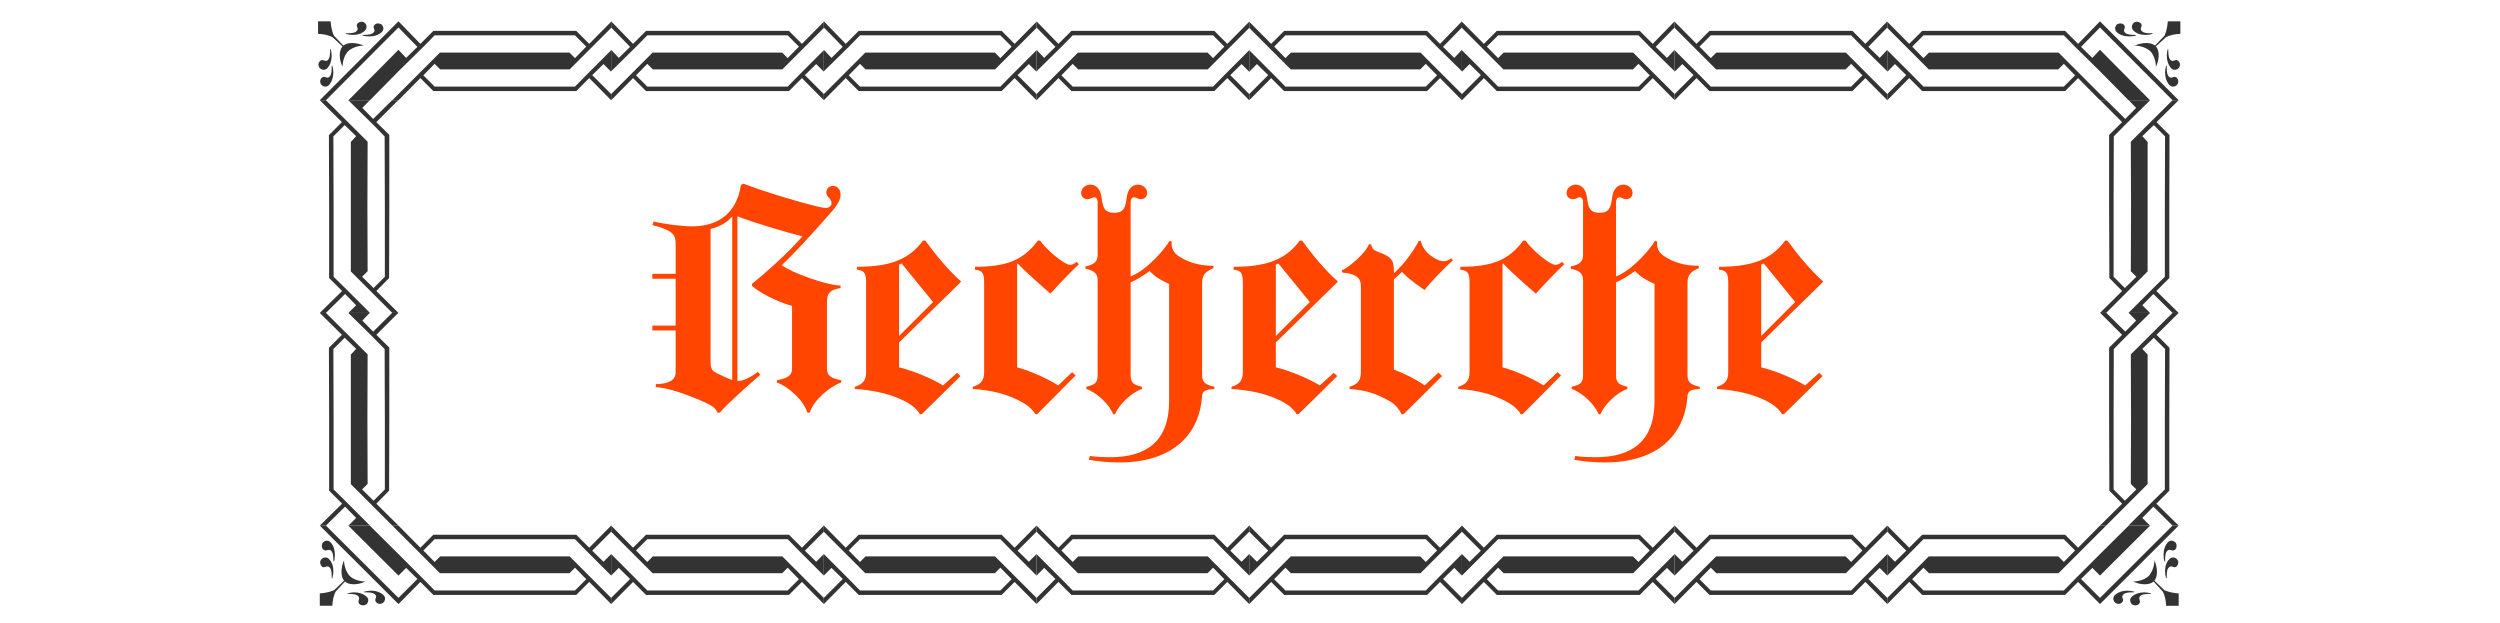 <?xml version="1.0" encoding="utf-8"?>
<!-- Generator: Adobe Illustrator 14.0.0, SVG Export Plug-In . SVG Version: 6.00 Build 43363)  -->
<!DOCTYPE svg PUBLIC "-//W3C//DTD SVG 1.1//EN" "http://www.w3.org/Graphics/SVG/1.1/DTD/svg11.dtd">
<svg version="1.1" id="newson2" xmlns="http://www.w3.org/2000/svg" xmlns:xlink="http://www.w3.org/1999/xlink" x="0px" y="0px"
	 width="850.394px" height="212px" viewBox="0 0 850.394 212" enable-background="new 0 0 850.394 212" xml:space="preserve">
<g>
	<path fill="#333333" d="M123.385,11.88l-0.068,0.216c0.726,0.218,1.521,0.29,2.312,0.29c1.664,0,3.255-0.506,4.271-1.519
		c0.358-0.362,0.51-0.796,0.51-1.23c0-0.434-0.22-0.869-0.51-1.229c-0.358-0.29-0.864-0.435-1.444-0.435
		c-0.361,0-0.795,0.217-1.016,0.435c-0.289,0.29-0.359,0.579-0.359,0.795c0,0.362,0.29,0.724,0.29,1.158
		c0,0.145,0,0.289-0.073,0.434C126.64,11.736,125.411,11.88,123.385,11.88z"/>
	<path fill="#333333" d="M116.512,15.787c-0.651,0.724-0.94,1.809-0.94,3.039c0,1.302,0.362,2.749,0.94,3.906
		c0-2.098,0.864-4.269,1.881-5.281c1.084-1.013,3.186-1.954,5.354-1.954c-1.158-0.506-2.68-0.867-3.979-0.867
		c-1.158,0-2.243,0.289-2.97,0.867l-3.255-3.4c-0.579-1.374-0.938-2.965-1.085-4.846h-4.271v4.268
		c1.881,0.072,3.544,0.434,4.85,1.085L116.512,15.787z"/>
	<path fill="#333333" d="M112.823,22.443v0.795c0,1.519-0.22,2.604-1.088,3.111c-0.146,0.072-0.286,0.072-0.434,0.072
		c-0.361,0-0.727-0.289-1.085-0.289c-0.29,0-0.51,0.072-0.8,0.362c-0.289,0.289-0.506,0.723-0.506,1.157s0.146,0.94,0.506,1.302
		c0.29,0.29,0.8,0.506,1.229,0.506c0.433,0,0.868-0.145,1.229-0.506c1.016-1.085,1.521-2.677,1.521-4.268
		c0-0.796-0.146-1.592-0.359-2.388L112.823,22.443z"/>
	<path fill="#333333" d="M110.147,23.745c0.357,0,0.795-0.145,1.157-0.506c1.013-1.085,1.521-2.677,1.521-4.27
		c0-0.795-0.146-1.591-0.362-2.387l-0.146,0.145c0,1.954-0.146,3.4-1.085,3.907c-0.146,0.072-0.289,0.072-0.438,0.072
		c-0.437,0-0.795-0.29-1.153-0.29c-0.221,0-0.51,0.073-0.796,0.362c-0.29,0.29-0.51,0.724-0.51,1.158s0.146,0.94,0.51,1.302
		C109.206,23.528,109.64,23.745,110.147,23.745z"/>
	<path fill="#333333" d="M124.181,10.361c0.358-0.362,0.507-0.796,0.507-1.23c0-0.506-0.217-0.94-0.507-1.23
		c-0.289-0.289-0.651-0.506-1.085-0.506c-0.51,0-1.016,0.145-1.374,0.506c-0.29,0.217-0.362,0.506-0.362,0.724
		c0,0.361,0.289,0.723,0.289,1.157c0,0.146,0,0.29-0.069,0.434c-0.509,0.868-1.521,1.086-3.039,1.086h-0.795l-0.146,0.217
		c0.796,0.217,1.592,0.362,2.388,0.362C121.576,11.88,123.169,11.447,124.181,10.361z"/>
	<polygon fill="#333333" points="196.019,10.506 147.404,10.506 142.991,14.918 135.539,7.25 108.772,34.09 110.869,34.09 
		135.539,9.349 141.977,15.932 138.143,19.693 135.539,16.945 118.538,34.09 125.845,34.09 135.539,24.251 144.003,15.932 
		147.838,12.025 195.585,12.025 199.419,15.859 195.585,19.767 193.704,17.885 149.646,17.885 135.539,31.993 133.441,34.09 
		135.539,34.09 142.991,26.566 147.404,30.979 196.019,30.979 200.432,26.566 207.884,34.09 207.884,31.993 201.445,25.554 
		205.28,21.792 207.884,24.396 207.884,17.089 199.419,25.554 195.585,29.46 147.838,29.46 144.003,25.626 147.838,21.718 
		149.719,23.6 193.776,23.6 207.884,9.494 207.884,7.396 200.432,14.918 	"/>
	<polygon fill="#333333" points="268.366,10.506 219.75,10.506 215.336,14.918 207.885,7.25 207.885,9.349 214.323,15.932 
		210.49,19.693 207.885,16.945 207.885,24.251 216.349,15.932 220.183,12.025 267.927,12.025 271.761,15.859 267.927,19.767 
		266.051,17.885 221.992,17.885 207.885,31.993 207.885,34.09 215.336,26.566 219.75,30.979 268.366,30.979 272.78,26.566 
		280.227,34.09 280.227,31.993 273.791,25.554 277.626,21.792 280.227,24.396 280.227,17.089 271.761,25.554 267.927,29.46 
		220.183,29.46 216.349,25.626 220.183,21.718 222.067,23.6 266.123,23.6 280.227,9.494 280.227,7.396 272.78,14.918 	"/>
	<polygon fill="#333333" points="340.713,10.506 292.095,10.506 287.68,14.918 280.234,7.25 280.234,9.349 286.67,15.932 
		282.836,19.693 280.234,16.945 280.234,24.251 288.698,15.932 292.533,12.025 340.281,12.025 344.116,15.859 340.281,19.767 
		338.395,17.885 294.339,17.885 280.234,31.993 280.234,34.09 287.68,26.566 292.095,30.979 340.713,30.979 345.126,26.566 
		352.579,34.09 352.579,31.993 346.138,25.554 349.972,21.792 352.579,24.396 352.579,17.089 344.116,25.554 340.281,29.46 
		292.533,29.46 288.698,25.626 292.533,21.718 294.412,23.6 338.471,23.6 352.579,9.494 352.579,7.396 345.126,14.918 	"/>
	<polygon fill="#333333" points="413.057,10.506 364.448,10.506 360.033,14.918 352.58,7.25 352.58,9.349 359.013,15.932 
		355.18,19.693 352.58,16.945 352.58,24.251 361.044,15.932 364.879,12.025 412.628,12.025 416.462,15.859 412.628,19.767 
		410.747,17.885 366.683,17.885 352.58,31.993 352.58,34.09 360.033,26.566 364.448,30.979 413.057,30.979 417.474,26.566 
		424.927,34.09 424.927,31.993 418.488,25.554 422.325,21.792 424.927,24.396 424.927,17.089 416.462,25.554 412.628,29.46 
		364.879,29.46 361.044,25.626 364.879,21.718 366.76,23.6 410.818,23.6 424.927,9.494 424.927,7.396 417.474,14.918 	"/>
	<polygon fill="#333333" points="110.869,34.09 108.772,34.09 116.296,41.542 111.883,45.956 111.954,70.264 111.954,94.572 
		116.368,98.984 108.772,106.436 110.869,106.436 117.381,99.998 121.143,103.832 118.538,106.436 125.845,106.436 117.381,97.972 
		113.474,94.138 113.474,70.264 113.402,46.39 117.236,42.556 121.143,46.317 119.334,48.271 119.334,92.329 133.441,106.436 
		135.539,106.436 128.015,98.984 132.356,94.572 132.428,70.264 132.428,45.883 128.015,41.542 135.467,34.09 133.369,34.09 
		126.93,40.458 123.24,36.695 125.773,34.09 118.466,34.09 127.002,42.483 130.837,46.39 130.909,70.264 130.909,94.138 
		127.074,97.972 123.169,94.138 125.05,92.256 124.977,70.191 125.05,48.199 	"/>
	<polygon fill="#333333" points="119.334,164.671 133.441,178.779 135.539,178.779 128.015,171.329 132.356,166.917 
		132.428,142.607 132.428,118.229 128.015,113.889 135.467,106.437 133.369,106.437 126.93,112.803 123.24,109.041 125.773,106.437 
		118.466,106.437 127.002,114.828 130.837,118.736 130.909,142.607 130.909,166.482 127.074,170.316 123.169,166.482 
		125.05,164.602 124.977,142.537 125.05,120.543 110.869,106.437 108.772,106.437 116.296,113.889 111.883,118.301 111.954,142.607 
		111.954,166.917 116.368,171.329 108.772,178.779 110.869,178.779 117.381,172.341 121.143,176.175 118.538,178.779 
		125.845,178.779 117.381,170.316 113.474,166.482 113.474,142.607 113.402,118.736 117.236,114.9 121.143,118.662 119.334,120.617 
			"/>
	<path fill="#333333" d="M124.254,197.809c-2.102,0-4.271-0.867-5.278-1.884c-1.016-1.084-1.953-3.182-1.953-5.353
		c-0.506,1.158-0.868,2.679-0.868,3.979c0,1.157,0.29,2.243,0.868,2.969l-3.397,3.256c-1.374,0.578-2.965,0.938-4.849,1.084v4.193
		h4.271c0.072-1.808,0.438-3.472,1.085-4.771l3.187-3.475c0.726,0.647,1.812,0.938,3.039,0.938
		C121.649,198.747,123.095,198.387,124.254,197.809z"/>
	<path fill="#333333" d="M120.491,201.497c-0.799,0-1.594,0.146-2.39,0.36l0.146,0.146c1.953,0,3.327,0.146,3.834,1.084
		c0.069,0.146,0.069,0.289,0.069,0.437c0,0.438-0.217,0.797-0.217,1.156c0,0.217,0.069,0.506,0.358,0.797
		c0.289,0.289,0.796,0.438,1.229,0.438c0.438,0,0.938-0.146,1.229-0.438c0.29-0.357,0.511-0.797,0.511-1.306
		c0-0.435-0.146-0.795-0.511-1.153C123.675,202.005,122.083,201.497,120.491,201.497z"/>
	<path fill="#333333" d="M126.207,200.917c-0.796,0-1.592,0.146-2.391,0.362l0.146,0.218h0.795c1.521,0,2.604,0.217,3.111,1.086
		c0.069,0.146,0.069,0.289,0.069,0.435c0,0.36-0.289,0.729-0.289,1.086c0,0.287,0.072,0.508,0.361,0.795
		c0.29,0.36,0.724,0.513,1.154,0.513c0.506,0,0.938-0.146,1.306-0.513c0.29-0.287,0.507-0.795,0.507-1.229
		c0-0.438-0.146-0.865-0.507-1.229C129.389,201.425,127.798,200.917,126.207,200.917z"/>
	<path fill="#333333" d="M108.916,191.225c0,0.508,0.146,1.021,0.506,1.375c0.221,0.289,0.51,0.36,0.728,0.36
		c0.357,0,0.726-0.287,1.157-0.287c0.146,0,0.286,0,0.437,0.07c0.865,0.508,1.085,1.521,1.085,3.039v0.795l0.217,0.146
		c0.217-0.798,0.359-1.591,0.359-2.388c0-1.592-0.438-3.185-1.521-4.194c-0.358-0.361-0.795-0.509-1.229-0.509
		c-0.506,0-0.938,0.22-1.229,0.509S108.916,190.792,108.916,191.225z"/>
	<path fill="#333333" d="M112.316,187.102c0.938,0.58,1.086,1.812,1.086,3.834l0.219,0.071c0.217-0.726,0.29-1.519,0.29-2.312
		c0-1.662-0.509-3.258-1.521-4.271c-0.361-0.361-0.799-0.506-1.229-0.506c-0.434,0-0.868,0.215-1.229,0.506
		c-0.361,0.361-0.438,0.867-0.438,1.375c0,0.434,0.146,0.797,0.438,1.084c0.286,0.287,0.575,0.361,0.796,0.361
		C111.231,187.245,111.738,186.884,112.316,187.102z"/>
	<polygon fill="#333333" points="196.019,181.893 147.404,181.893 142.991,186.307 135.539,178.781 133.441,178.781 
		135.539,180.878 149.646,194.986 193.704,194.986 195.585,193.105 199.419,197.014 195.585,200.848 147.838,200.848 
		144.003,196.941 135.539,188.477 125.773,178.781 118.466,178.781 135.539,195.781 138.143,193.18 141.977,196.941 
		135.539,203.378 110.869,178.781 108.772,178.781 135.539,205.477 142.991,197.952 147.404,202.366 196.019,202.366 
		200.432,197.952 207.884,205.477 207.884,203.378 193.776,189.271 149.719,189.271 147.838,191.152 144.003,187.245 
		147.838,183.411 195.585,183.411 199.419,187.318 207.884,195.781 207.884,188.477 205.28,191.081 201.445,187.318 
		207.884,180.878 207.884,178.781 200.432,186.307 	"/>
	<polygon fill="#333333" points="268.366,181.893 219.75,181.893 215.336,186.307 207.885,178.781 207.885,180.878 221.992,194.986 
		266.051,194.986 267.927,193.105 271.761,197.014 267.927,200.848 220.183,200.848 216.349,196.941 207.885,188.477 
		207.885,195.781 210.49,193.18 214.323,196.941 207.885,203.378 207.885,205.477 215.336,197.952 219.75,202.366 268.366,202.366 
		272.78,197.952 280.227,205.477 280.227,203.378 266.123,189.271 222.067,189.271 220.183,191.152 216.349,187.245 
		220.183,183.411 267.927,183.411 271.761,187.318 280.227,195.781 280.227,188.477 277.626,191.081 273.791,187.318 
		280.227,180.878 280.227,178.781 272.78,186.307 	"/>
	<polygon fill="#333333" points="340.713,181.893 292.095,181.893 287.68,186.307 280.234,178.781 280.234,180.878 294.339,194.986 
		338.395,194.986 340.281,193.105 344.116,197.014 340.281,200.848 292.533,200.848 288.698,196.941 280.234,188.477 
		280.234,195.781 282.836,193.18 286.67,196.941 280.234,203.378 280.234,205.477 287.68,197.952 292.095,202.366 340.713,202.366 
		345.126,197.952 352.579,205.477 352.579,203.378 338.471,189.271 294.412,189.271 292.533,191.152 288.698,187.245 
		292.533,183.411 340.281,183.411 344.116,187.318 352.579,195.781 352.579,188.477 349.972,191.081 346.138,187.318 
		352.579,180.878 352.579,178.781 345.126,186.307 	"/>
	<polygon fill="#333333" points="413.057,181.893 364.448,181.893 360.033,186.307 352.58,178.781 352.58,180.878 366.683,194.986 
		410.747,194.986 412.628,193.105 416.462,197.014 412.628,200.848 364.879,200.848 361.044,196.941 352.58,188.477 352.58,195.781 
		355.18,193.18 359.013,196.941 352.58,203.378 352.58,205.477 360.033,197.952 364.448,202.366 413.057,202.366 417.474,197.952 
		424.927,205.477 424.927,203.378 410.818,189.271 366.76,189.271 364.879,191.152 361.044,187.245 364.879,183.411 
		412.628,183.411 416.462,187.318 424.927,195.781 424.927,188.477 422.325,191.081 418.488,187.318 424.927,180.878 
		424.927,178.781 417.474,186.307 	"/>
	<path fill="#333333" d="M724.237,12.387c0.8,0,1.595-0.072,2.312-0.29l-0.071-0.216c-2.021,0-3.256-0.145-3.9-1.085
		c-0.069-0.146-0.069-0.29-0.069-0.434c0-0.435,0.287-0.796,0.287-1.158c0-0.217-0.071-0.506-0.361-0.795
		c-0.219-0.217-0.646-0.434-1.013-0.434c-0.579,0-1.085,0.145-1.446,0.434c-0.291,0.361-0.507,0.795-0.507,1.229
		c0,0.434,0.146,0.868,0.507,1.23C720.977,11.88,722.574,12.387,724.237,12.387z"/>
	<path fill="#333333" d="M729.879,11.88c0.797,0,1.591-0.145,2.387-0.362l-0.144-0.217h-0.796c-1.521,0-2.531-0.218-3.039-1.086
		c-0.071-0.144-0.071-0.289-0.071-0.434c0-0.435,0.288-0.796,0.288-1.157c0-0.217-0.072-0.507-0.359-0.724
		c-0.355-0.362-0.869-0.506-1.375-0.506c-0.436,0-0.797,0.217-1.086,0.506c-0.291,0.29-0.507,0.724-0.507,1.23
		c0,0.434,0.146,0.868,0.507,1.23C726.696,11.447,728.289,11.88,729.879,11.88z"/>
	<path fill="#333333" d="M736.826,22.298c-0.225,0.796-0.361,1.592-0.361,2.388c0,1.591,0.506,3.183,1.52,4.268
		c0.361,0.362,0.797,0.506,1.229,0.506s0.938-0.217,1.229-0.506c0.362-0.362,0.51-0.868,0.51-1.302c0-0.435-0.221-0.868-0.51-1.157
		c-0.288-0.29-0.508-0.362-0.796-0.362c-0.354,0-0.725,0.289-1.085,0.289c-0.146,0-0.29,0-0.434-0.072
		c-0.869-0.506-1.086-1.592-1.086-3.111v-0.795L736.826,22.298z"/>
	<path fill="#333333" d="M740.226,20.417c-0.356,0-0.725,0.29-1.159,0.29c-0.146,0-0.289,0-0.434-0.072
		c-0.939-0.507-1.084-1.954-1.084-3.907l-0.146-0.145c-0.217,0.796-0.354,1.592-0.354,2.387c0,1.592,0.507,3.185,1.519,4.27
		c0.36,0.361,0.797,0.506,1.156,0.506c0.51,0,0.941-0.217,1.303-0.506c0.362-0.362,0.516-0.868,0.516-1.302
		c0-0.435-0.225-0.869-0.516-1.158C740.727,20.49,740.437,20.417,740.226,20.417z"/>
	<path fill="#333333" d="M737.398,7.25c-0.145,1.881-0.506,3.473-1.084,4.846l-3.256,3.4c-0.724-0.579-1.809-0.867-2.967-0.867
		c-1.301,0-2.82,0.361-3.979,0.867c2.17,0,4.268,0.941,5.353,1.954c1.021,1.012,1.882,3.183,1.882,5.281
		c0.579-1.157,0.939-2.604,0.939-3.906c0-1.23-0.288-2.315-0.939-3.039l3.479-3.183c1.303-0.651,2.965-1.014,4.846-1.085V7.25
		H737.398z"/>
	<polygon fill="#333333" points="706.873,14.918 702.461,10.506 653.845,10.506 649.433,14.918 641.977,7.396 641.977,9.494 
		656.088,23.6 700.143,23.6 702.023,21.718 705.857,25.626 702.023,29.46 654.28,29.46 650.446,25.554 641.977,17.089 
		641.977,24.396 644.584,21.792 648.42,25.554 641.977,31.993 641.977,34.09 649.433,26.566 653.845,30.979 702.461,30.979 
		706.873,26.566 714.326,34.09 716.423,34.09 714.326,31.993 700.218,17.885 656.162,17.885 654.28,19.767 650.446,15.859 
		654.28,12.025 702.023,12.025 705.857,15.932 714.326,24.251 724.018,34.09 731.328,34.09 714.326,16.945 711.721,19.693 
		707.887,15.932 714.326,9.349 738.996,34.09 741.092,34.09 714.326,7.25 	"/>
	<polygon fill="#333333" points="630.117,10.506 581.5,10.506 577.086,14.918 569.636,7.396 569.636,9.494 583.744,23.6 
		627.799,23.6 629.682,21.718 633.515,25.626 629.682,29.46 581.934,29.46 578.101,25.554 569.636,17.089 569.636,24.396 
		572.242,21.792 576.076,25.554 569.636,31.993 569.636,34.09 577.086,26.566 581.5,30.979 630.117,30.979 634.523,26.566 
		641.977,34.09 641.977,31.993 627.873,17.885 583.812,17.885 581.934,19.767 578.101,15.859 581.934,12.025 629.682,12.025 
		633.515,15.932 641.977,24.251 641.977,16.945 639.375,19.693 635.541,15.932 641.977,9.349 641.977,7.25 634.523,14.918 	"/>
	<polygon fill="#333333" points="557.768,10.506 509.155,10.506 504.742,14.918 497.291,7.396 497.291,9.494 511.393,23.6 
		555.456,23.6 557.336,21.718 561.17,25.626 557.336,29.46 509.588,29.46 505.754,25.554 497.291,17.089 497.291,24.396 
		499.893,21.792 503.727,25.554 497.291,31.993 497.291,34.09 504.742,26.566 509.155,30.979 557.768,30.979 562.183,26.566 
		569.635,34.09 569.635,31.993 555.523,17.885 511.469,17.885 509.588,19.767 505.754,15.859 509.588,12.025 557.336,12.025 
		561.17,15.932 569.635,24.251 569.635,16.945 567.03,19.693 563.196,15.932 569.635,9.349 569.635,7.25 562.183,14.918 	"/>
	<polygon fill="#333333" points="485.424,10.506 436.809,10.506 432.393,14.918 424.94,7.396 424.94,9.494 439.051,23.6 
		483.105,23.6 484.992,21.718 488.826,25.626 484.992,29.46 437.244,29.46 433.41,25.554 424.94,17.089 424.94,24.396 
		427.549,21.792 431.383,25.554 424.94,31.993 424.94,34.09 432.393,26.566 436.809,30.979 485.424,30.979 489.838,26.566 
		497.289,34.09 497.289,31.993 483.181,17.885 439.123,17.885 437.244,19.767 433.41,15.859 437.244,12.025 484.992,12.025 
		488.826,15.932 497.289,24.251 497.289,16.945 494.684,19.693 490.85,15.932 497.289,9.349 497.289,7.25 489.838,14.918 	"/>
	<polygon fill="#333333" points="738.996,34.09 724.81,48.199 724.887,70.191 724.81,92.256 726.696,94.138 722.789,97.972 
		718.956,94.138 718.956,70.264 719.023,46.39 722.862,42.483 731.393,34.09 724.092,34.09 726.623,36.695 722.934,40.458 
		716.496,34.09 714.393,34.09 721.85,41.542 717.435,45.883 717.435,70.264 717.51,94.572 721.85,98.984 714.326,106.436 
		716.423,106.436 730.53,92.329 730.53,48.271 728.723,46.317 732.628,42.556 736.463,46.39 736.39,70.264 736.39,94.138 
		732.48,97.972 724.018,106.436 731.328,106.436 728.723,103.832 732.48,99.998 738.996,106.436 741.092,106.436 733.498,98.984 
		737.91,94.572 737.91,70.264 737.977,45.956 733.566,41.542 741.092,34.09 	"/>
	<polygon fill="#333333" points="738.996,106.437 724.81,120.543 724.887,142.537 724.81,164.602 726.696,166.482 722.789,170.316 
		718.956,166.482 718.956,142.607 719.023,118.736 722.862,114.828 731.393,106.437 724.092,106.437 726.623,109.041 
		722.934,112.803 716.496,106.437 714.393,106.437 721.85,113.889 717.435,118.229 717.435,142.607 717.51,166.917 721.85,171.329 
		714.326,178.779 716.423,178.779 730.53,164.671 730.53,120.617 728.723,118.662 732.628,114.9 736.463,118.736 736.39,142.607 
		736.39,166.482 732.48,170.316 724.018,178.779 731.328,178.779 728.723,176.175 732.48,172.341 738.996,178.779 741.092,178.779 
		733.498,171.329 737.91,166.917 737.91,142.607 737.977,118.301 733.566,113.889 741.092,106.437 	"/>
	<path fill="#333333" d="M738.706,183.919c-0.438,0-0.867,0.144-1.23,0.506c-1.012,1.013-1.52,2.604-1.52,4.271
		c0,0.8,0.073,1.595,0.291,2.312l0.217-0.07c0-2.021,0.145-3.254,1.086-3.834c0.578-0.219,1.084,0.146,1.59,0.146
		c0.217,0,0.508-0.074,0.795-0.357c0.292-0.289,0.438-0.649,0.438-1.088c0-0.508-0.072-1.014-0.438-1.371
		C739.574,184.134,739.139,183.919,738.706,183.919z"/>
	<path fill="#333333" d="M737.977,190.141c-1.085,1.014-1.519,2.604-1.519,4.194c0,0.797,0.145,1.59,0.358,2.388l0.221-0.146v-0.795
		c0-1.521,0.216-2.531,1.085-3.039c0.144-0.07,0.288-0.07,0.434-0.07c0.438,0,0.795,0.287,1.156,0.287
		c0.217,0,0.509-0.071,0.729-0.36c0.357-0.354,0.509-0.867,0.509-1.375c0-0.433-0.225-0.795-0.509-1.084
		c-0.291-0.289-0.729-0.509-1.229-0.509C738.773,189.632,738.344,189.777,737.977,190.141z"/>
	<polygon fill="#333333" points="714.326,203.378 707.887,196.941 711.721,193.18 714.326,195.781 731.393,178.781 724.092,178.781 
		714.326,188.477 705.857,196.941 702.023,200.848 654.28,200.848 650.446,197.014 654.28,193.105 656.162,194.986 700.218,194.986 
		714.326,180.878 716.423,178.781 714.326,178.781 706.873,186.307 702.461,181.893 653.845,181.893 649.433,186.307 
		641.977,178.781 641.977,180.878 648.42,187.318 644.584,191.081 641.977,188.477 641.977,195.781 650.446,187.318 654.28,183.411 
		702.023,183.411 705.857,187.245 702.023,191.152 700.143,189.271 656.088,189.271 641.977,203.378 641.977,205.477 
		649.433,197.952 653.845,202.366 702.461,202.366 706.873,197.952 714.326,205.477 741.092,178.781 738.996,178.781 	"/>
	<path fill="#333333" d="M732.846,197.52c0.578-0.724,0.867-1.81,0.867-2.967c0-1.302-0.361-2.82-0.867-3.979
		c0,2.171-0.938,4.27-1.954,5.354c-1.013,1.018-3.182,1.885-5.282,1.885c1.16,0.576,2.606,0.938,3.907,0.938
		c1.23,0,2.315-0.289,3.04-0.938l3.188,3.478c0.646,1.304,1.014,2.965,1.086,4.771h4.268v-4.194
		c-1.881-0.146-3.472-0.507-4.846-1.085L732.846,197.52z"/>
	<path fill="#333333" d="M721.994,202.583c0.51-0.869,1.593-1.086,3.104-1.086h0.795l0.146-0.218
		c-0.796-0.217-1.595-0.362-2.394-0.362c-1.593,0-3.185,0.508-4.269,1.521c-0.362,0.36-0.509,0.795-0.509,1.229
		c0,0.437,0.218,0.94,0.509,1.229c0.356,0.355,0.794,0.506,1.301,0.506c0.438,0,0.869-0.146,1.158-0.506
		c0.288-0.289,0.356-0.51,0.356-0.795c0-0.361-0.284-0.729-0.284-1.088C721.922,202.872,721.922,202.729,721.994,202.583z"/>
	<path fill="#333333" d="M725.102,203.018c-0.355,0.36-0.507,0.729-0.507,1.155c0,0.507,0.217,0.94,0.507,1.304
		c0.288,0.291,0.795,0.438,1.229,0.438c0.436,0,0.938-0.146,1.229-0.438c0.29-0.289,0.361-0.578,0.361-0.797
		c0-0.354-0.216-0.722-0.216-1.156c0-0.146,0-0.287,0.064-0.435c0.514-0.94,1.887-1.084,3.834-1.084l0.146-0.146
		c-0.795-0.217-1.592-0.361-2.389-0.361C727.783,201.497,726.187,202.005,725.102,203.018z"/>
	<polygon fill="#333333" points="630.117,181.893 581.5,181.893 577.086,186.307 569.636,178.781 569.636,180.878 576.076,187.318 
		572.242,191.081 569.636,188.477 569.636,195.781 578.101,187.318 581.934,183.411 629.682,183.411 633.515,187.245 
		629.682,191.152 627.799,189.271 583.744,189.271 569.636,203.378 569.636,205.477 577.086,197.952 581.5,202.366 630.117,202.366 
		634.523,197.952 641.977,205.477 641.977,203.378 635.541,196.941 639.375,193.18 641.977,195.781 641.977,188.477 
		633.515,196.941 629.682,200.848 581.934,200.848 578.101,197.014 581.934,193.105 583.812,194.986 627.873,194.986 
		641.977,180.878 641.977,178.781 634.523,186.307 	"/>
	<polygon fill="#333333" points="557.768,181.893 509.155,181.893 504.742,186.307 497.291,178.781 497.291,180.878 
		503.727,187.318 499.893,191.081 497.291,188.477 497.291,195.781 505.754,187.318 509.588,183.411 557.336,183.411 
		561.17,187.245 557.336,191.152 555.456,189.271 511.393,189.271 497.291,203.378 497.291,205.477 504.742,197.952 
		509.155,202.366 557.768,202.366 562.183,197.952 569.635,205.477 569.635,203.378 563.196,196.941 567.03,193.18 569.635,195.781 
		569.635,188.477 561.17,196.941 557.336,200.848 509.588,200.848 505.754,197.014 509.588,193.105 511.469,194.986 
		555.523,194.986 569.635,180.878 569.635,178.781 562.183,186.307 	"/>
	<polygon fill="#333333" points="485.424,181.893 436.809,181.893 432.393,186.307 424.94,178.781 424.94,180.878 431.383,187.318 
		427.549,191.081 424.94,188.477 424.94,195.781 433.41,187.318 437.244,183.411 484.992,183.411 488.826,187.245 484.992,191.152 
		483.105,189.271 439.051,189.271 424.94,203.378 424.94,205.477 432.393,197.952 436.809,202.366 485.424,202.366 489.838,197.952 
		497.289,205.477 497.289,203.378 490.85,196.941 494.684,193.18 497.289,195.781 497.289,188.477 488.826,196.941 484.992,200.848 
		437.244,200.848 433.41,197.014 437.244,193.105 439.123,194.986 483.181,194.986 497.289,180.878 497.289,178.781 
		489.838,186.307 	"/>
</g>
<rect x="217.075" y="62.912" fill="none" width="674.31" height="159.499"/>
<g enable-background="new    ">
	<path fill="#FF4500" d="M221.905,110.764h7.92V94.813h-7.92v-1.65h7.92v-9.79c0-3.08-0.11-4.84-7.92-6.82l0.439-1.21
		c3.521,0.88,9.57,1.65,12.98,1.65c13.09,0,15.95-9.13,16.72-14.08l0.88-0.44c6.49,2.53,16.72,5.721,25.3,7.811
		c0.991,0.22,1.981,0.439,2.642,0.439c0.99,0,1.979-0.55,1.979-1.54c0-1.869-1.761-1.979-1.761-3.739c0-1.21,0.88-2.2,2.31-2.2
		c1.32,0,2.53,1.1,2.53,2.97c0,2.53-2.42,5.061-3.739,6.601c-4.621,5.279-11.111,12.54-16.281,17.38
		c3.631,2.75,15.622,6.93,20.021,6.93v0.88c-3.189,0.44-4.62,1.54-4.62,4.4v22.99c0,2.859,2.2,3.41,4.84,3.961v0.77
		c-3.52,1.102-9.569,6.051-10.67,10.23h-0.88c-1.1-4.181-6.818-9.131-10.34-10.23v-0.77c2.64-0.551,5.17-1.102,5.17-3.961v-21.339
		c-5.06-1.32-11.44-4.73-13.64-6.82v-0.66c4.51-3.63,12.321-10.561,17.161-16.17c-4.4-1.101-15.511-4.29-22.111-6.82v55.99h0.22
		c2.09,0,4.73-1.54,6.71-3.08l0.88,0.989c-3.959,3.41-11.549,10.121-13.75,12.871h-0.88c-0.66-1.65-1.319-2.53-9.899-5.83
		c-3.3-1.211-7.04-2.53-11.11-2.86l0.11-0.989c4.399-0.109,6.71-1.32,6.71-4.07v-14.189h-7.92L221.905,110.764L221.905,110.764z
		 M249.073,129.242v-55.55c-1.979,2.09-3.959,3.3-7.37,4.18v44.989c0,2.75,0.55,3.301,2.09,4.07
		C246.433,128.252,247.973,128.912,249.073,129.242z"/>
	<path fill="#FF4500" d="M294.616,96.683c0-3.08-0.111-4.73-3.191-4.95l0.11-0.99c10.229,0,17.38-1.98,22.439-8.91h0.771
		c3.74,5.17,7.92,10.12,12.211,13.97l-21.122,20.681v8.47c5.391,1.319,11.551,4.069,14.961,6.159l4.731-4.289l1.209,1.101
		l-13.2,12.979h-0.66c-0.551-1.211-2.2-2.75-3.85-3.74c-5.612-3.301-12.542-4.51-18.263-4.84v-0.77
		c2.641-0.771,3.852-2.091,3.852-4.951V96.683z M305.834,114.281l11.551-11.549l-10.67-13.09c-0.331,0.109-0.551,0.22-0.881,0.33
		V114.281L305.834,114.281z"/>
	<path fill="#FF4500" d="M346.204,89.643c-0.109,0.109-0.109,0.109-0.22,0.109v35.2c5.171,1.431,10.671,4.069,13.97,6.159l4.73-4.51
		l1.21,1.101l-13.09,13.2h-0.66c-0.55-1.211-2.199-2.75-3.851-3.74c-5.609-3.301-11.659-4.51-17.379-4.84v-0.77
		c2.64-0.771,3.85-2.091,3.85-4.951V96.682c0-3.08-0.109-4.73-3.188-4.95l0.108-0.99c10.231,0,16.28-1.98,21.342-8.91h0.77
		c2.091,3.08,8.25,8.25,10.122,8.25c0.77,0,1.32-0.22,2.31-0.99l0.771,0.771c-2.972,2.75-7.812,7.92-9.681,10.01
		C355.225,98.112,348.845,92.502,346.204,89.643z"/>
	<path fill="#FF4500" d="M373.375,95.362c0-2.09-0.881-3.3-4.18-3.96v-0.771c3.299-0.659,4.18-1.87,4.18-3.96v-17.71
		c0-1.649-0.771-1.87-1.21-1.87c-0.55,0-1.21,0.66-2.2,0.66c-1.32,0-2.2-0.88-2.2-2.09c0-1.76,1.65-2.86,3.08-2.86
		c2.2,0,3.521,1.761,3.852,4.29c0.438,3.301,0.879,5.28,4.18,5.28h0.22c3.3,0,3.74-1.979,4.182-5.28
		c0.329-2.529,1.648-4.29,3.85-4.29c1.43,0,3.08,1.101,3.08,2.86c0,1.21-0.88,2.09-2.2,2.09c-0.989,0-1.649-0.66-2.2-0.66
		c-0.438,0-1.21,0.221-1.21,1.87v25.08c5.72-2.2,12.21-10.01,13.201-12.1l0.77,0.22v0.99c0,1.54,0.771,2.859,2.201,3.85
		c3.299,2.311,7.37,3.41,11.99,3.41v0.771c-2.64,1.21-3.85,2.199-3.85,5.06v31.46c0,2.09,0.88,3.19,4.18,3.851v0.77
		c-3.19,0.111-3.851,0.771-4.18,2.091c-0.771,13.75-10.451,22.881-28.052,22.881c-3.189,0-6.711-0.222-10.451-0.881l0.33-1.319
		c1.979,0.33,4.95,0.439,6.82,0.439c12.54,0,20.131-5.5,20.131-19.141v-39.82c-2.971-1.32-4.95-2.53-6.601-4.4
		c-2.09,1.54-4.729,3.19-6.49,3.851v31.57c0,2.859,1.21,3.301,3.852,3.961v0.77c-3.521,1.101-8.03,5.5-9.131,8.58h-0.66
		c-1.101-3.08-5.61-7.479-9.129-8.58v-0.77c2.64-0.66,3.85-1.102,3.85-3.961V95.362H373.375z"/>
	<path fill="#FF4500" d="M422.766,96.683c0-3.08-0.108-4.73-3.189-4.95l0.108-0.99c10.233,0,17.383-1.98,22.443-8.91h0.771
		c3.74,5.17,7.92,10.12,12.209,13.97l-21.119,20.681v8.47c5.391,1.319,11.551,4.069,14.961,6.159l4.729-4.289l1.211,1.101
		l-13.201,12.979h-0.66c-0.549-1.211-2.198-2.75-3.85-3.74c-5.609-3.301-12.541-4.51-18.262-4.84v-0.77
		c2.642-0.771,3.851-2.091,3.851-4.951V96.683z M433.99,114.281l11.55-11.549l-10.67-13.09c-0.33,0.109-0.551,0.22-0.88,0.33
		V114.281z"/>
	<path fill="#FF4500" d="M477.438,140.902h-0.66c-0.551-1.211-1.979-3.189-3.631-4.18c-5.608-3.301-9.459-4.07-14.08-4.4v-0.77
		c2.642-0.771,3.852-2.091,3.852-4.951v-29.26c0-1.979-0.66-4.18-6.271-4.619l-0.22-0.771c2.42-0.99,8.14-5.83,9.24-8.91l0.771,0.11
		c0.22,1.54,0.989,1.979,2.311,2.53c5.39,1.869,5.39,3.52,5.39,7.26c3.521-3.08,6.931-7.92,8.472-11h0.659
		c0.33,1.319,0.771,2.31,1.979,3.74c1.54,1.649,4.18,3.189,5.72,3.189c1.1,0,1.65-0.33,2.641-0.99l0.66,0.66
		c-2.75,2.311-7.811,7.59-9.681,10.12c-3.739-2.53-6.16-4.51-7.7-6.16c-0.77,0.771-1.76,1.65-2.75,2.53v30.69
		c3.85,1.43,7.92,3.521,10.45,5.391l4.729-4.399l1.211,1.21L477.438,140.902z"/>
	<path fill="#FF4500" d="M511.317,89.643c-0.108,0.109-0.108,0.109-0.22,0.109v35.2c5.171,1.431,10.671,4.069,13.97,6.159l4.73-4.51
		l1.21,1.101l-13.09,13.2h-0.66c-0.55-1.211-2.2-2.75-3.851-3.74c-5.609-3.301-11.659-4.51-17.38-4.84v-0.77
		c2.641-0.771,3.851-2.091,3.851-4.951V96.682c0-3.08-0.11-4.73-3.189-4.95l0.109-0.99c10.229,0,16.279-1.98,21.34-8.91h0.771
		c2.091,3.08,8.25,8.25,10.12,8.25c0.771,0,1.32-0.22,2.311-0.99l0.771,0.771c-2.971,2.75-7.811,7.92-9.681,10.01
		C520.337,98.112,513.957,92.502,511.317,89.643z"/>
	<path fill="#FF4500" d="M538.487,95.362c0-2.09-0.881-3.3-4.18-3.96v-0.771c3.299-0.659,4.18-1.87,4.18-3.96v-17.71
		c0-1.649-0.77-1.87-1.21-1.87c-0.55,0-1.21,0.66-2.199,0.66c-1.32,0-2.2-0.88-2.2-2.09c0-1.76,1.649-2.86,3.08-2.86
		c2.2,0,3.521,1.761,3.851,4.29c0.439,3.301,0.879,5.28,4.181,5.28h0.22c3.3,0,3.739-1.979,4.181-5.28
		c0.33-2.529,1.649-4.29,3.85-4.29c1.431,0,3.08,1.101,3.08,2.86c0,1.21-0.88,2.09-2.199,2.09c-0.989,0-1.649-0.66-2.2-0.66
		c-0.439,0-1.21,0.221-1.21,1.87v25.08c5.72-2.2,12.21-10.01,13.2-12.1l0.77,0.22v0.99c0,1.54,0.771,2.859,2.201,3.85
		c3.299,2.311,7.369,3.41,11.989,3.41v0.771c-2.641,1.21-3.851,2.199-3.851,5.06v31.46c0,2.09,0.88,3.19,4.181,3.851v0.77
		c-3.19,0.111-3.852,0.771-4.181,2.091c-0.771,13.75-10.45,22.881-28.05,22.881c-3.189,0-6.711-0.222-10.451-0.881l0.33-1.319
		c1.98,0.33,4.951,0.439,6.82,0.439c12.54,0,20.131-5.5,20.131-19.141v-39.82c-2.971-1.32-4.951-2.53-6.601-4.4
		c-2.091,1.54-4.729,3.19-6.49,3.851v31.57c0,2.859,1.21,3.301,3.851,3.961v0.77c-3.521,1.101-8.029,5.5-9.131,8.58h-0.66
		c-1.1-3.08-5.608-7.479-9.129-8.58v-0.77c2.641-0.66,3.851-1.102,3.851-3.961V95.362H538.487z"/>
	<path fill="#FF4500" d="M587.875,96.683c0-3.08-0.109-4.73-3.189-4.95l0.109-0.99c10.229,0,17.381-1.98,22.439-8.91h0.771
		c3.74,5.17,7.92,10.12,12.209,13.97l-21.119,20.681v8.47c5.39,1.319,11.55,4.069,14.96,6.159l4.729-4.289l1.211,1.101
		l-13.201,12.979h-0.66c-0.549-1.211-2.199-2.75-3.85-3.74c-5.609-3.301-12.54-4.51-18.261-4.84v-0.77
		c2.642-0.771,3.851-2.091,3.851-4.951V96.683z M599.096,114.281l11.55-11.549l-10.67-13.09c-0.33,0.109-0.55,0.22-0.88,0.33
		V114.281z"/>
</g>
</svg>
